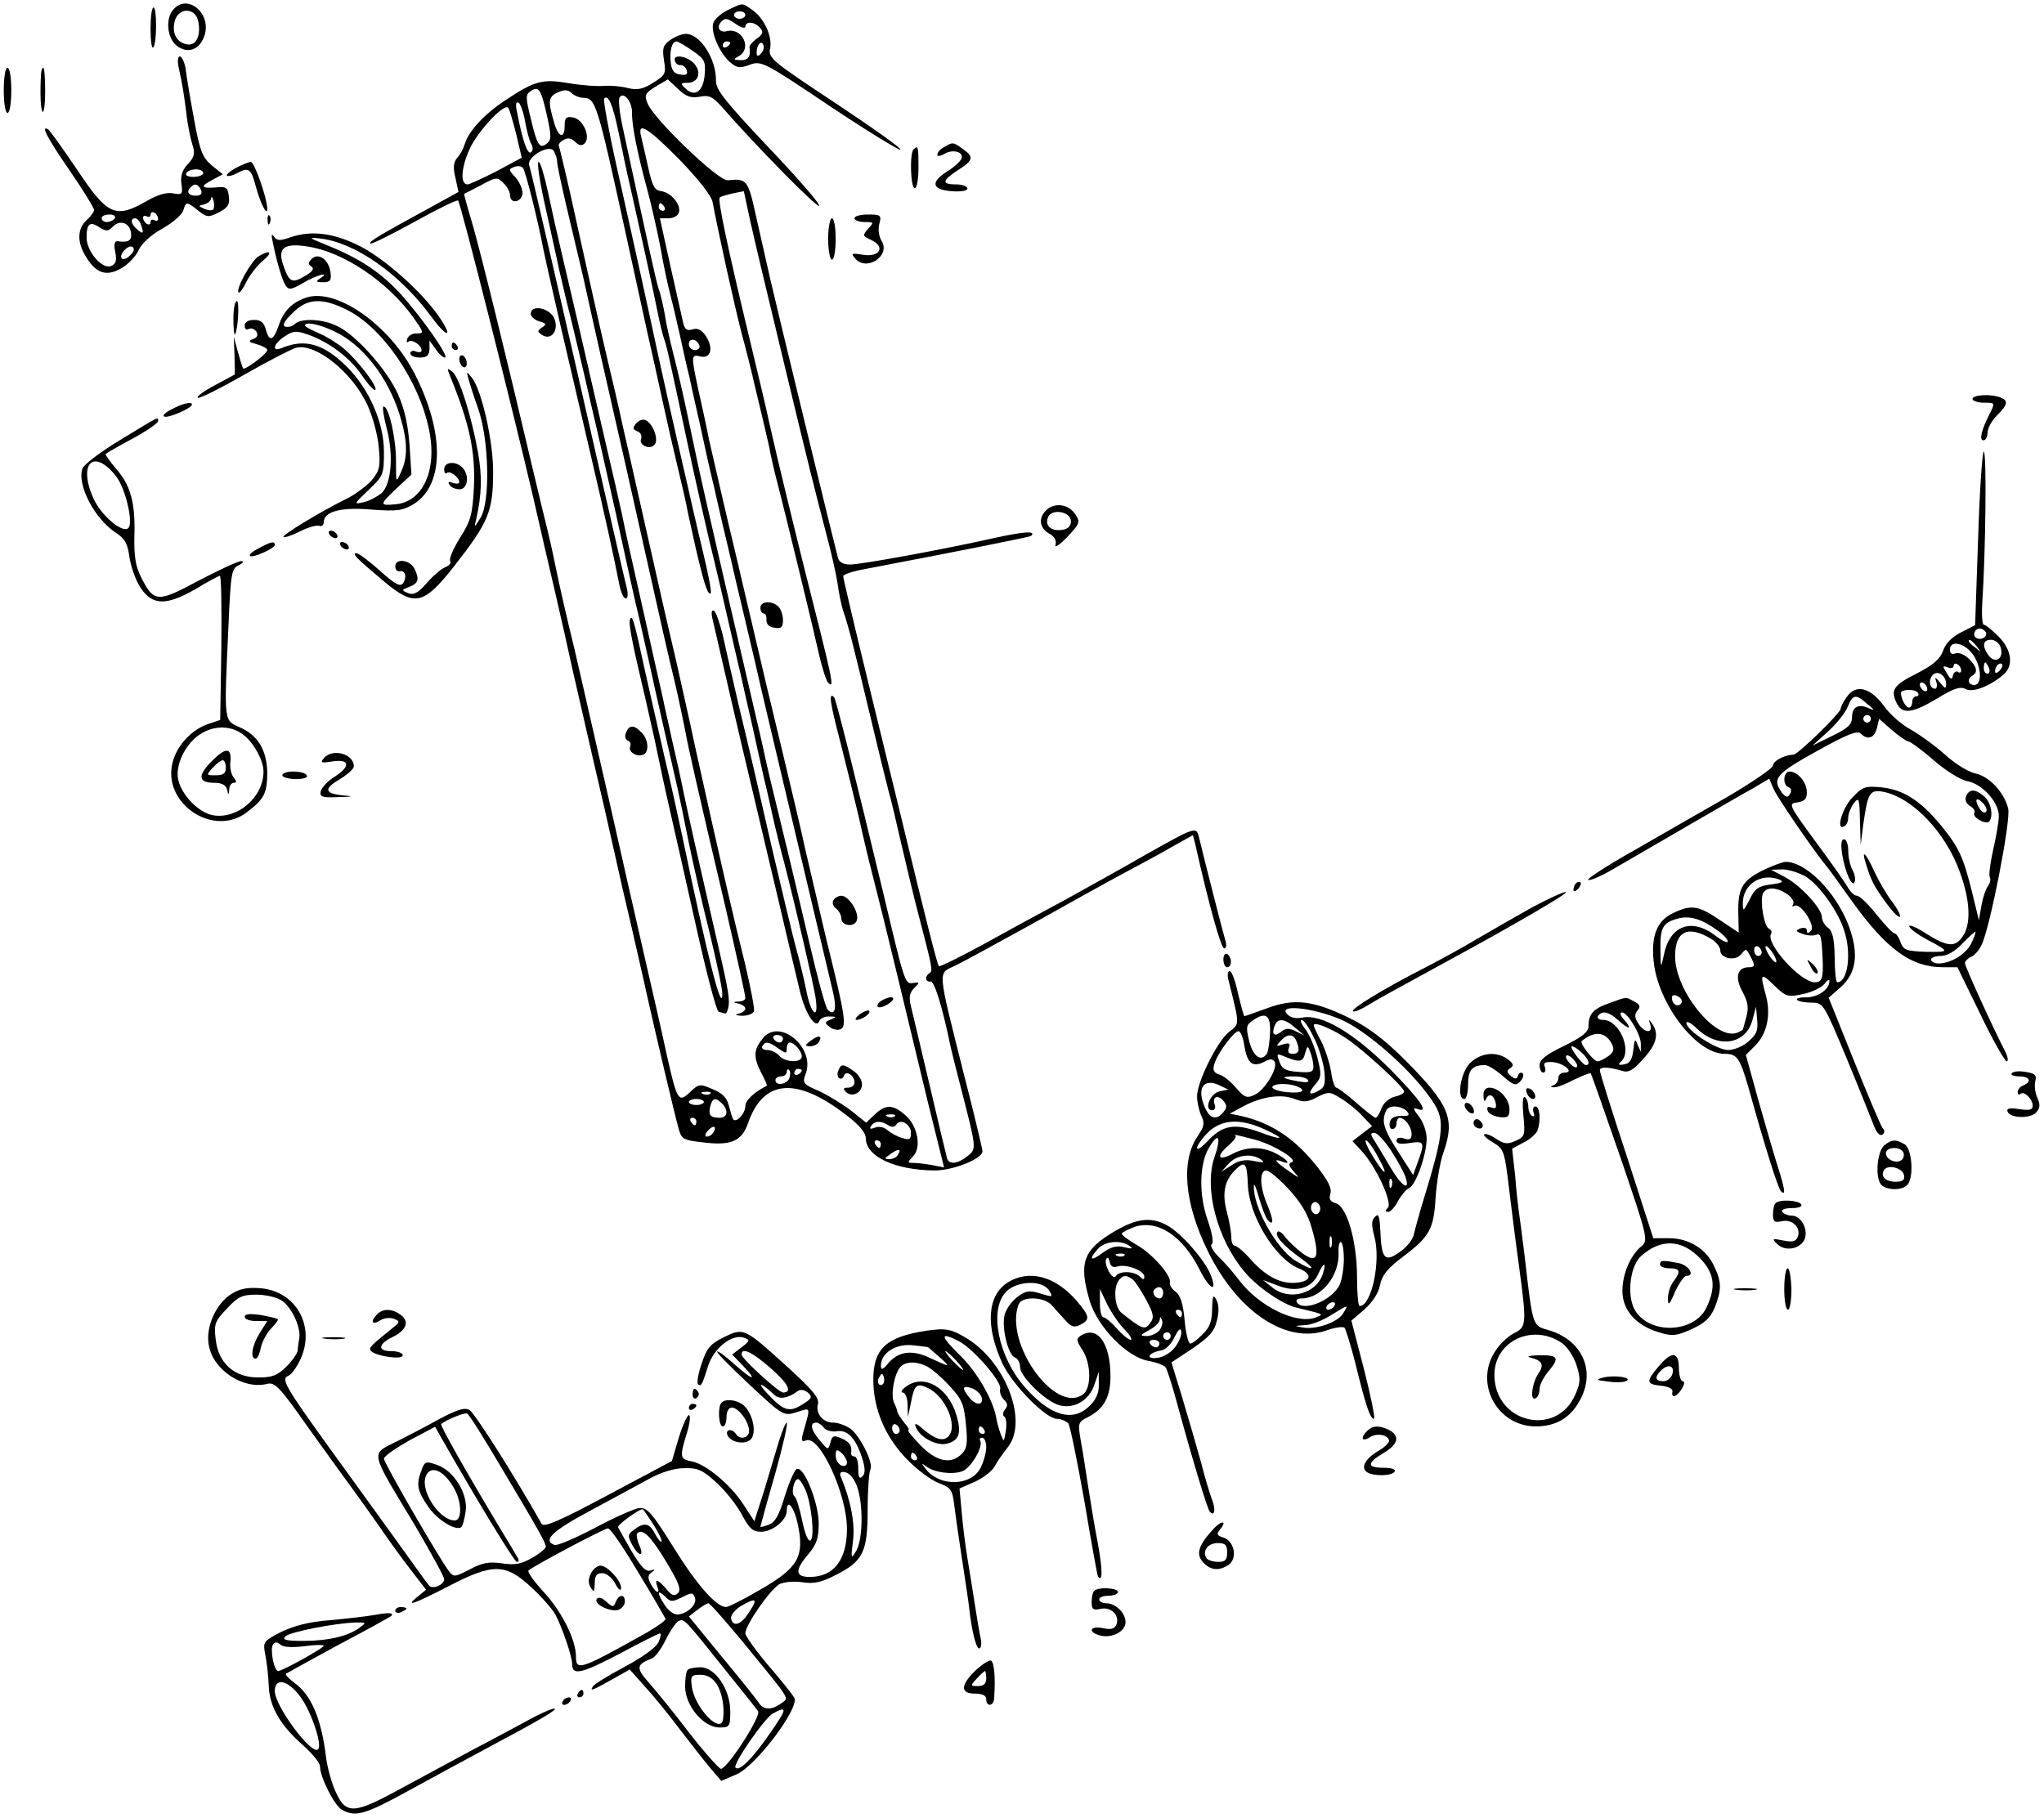 <?xml version="1.0" standalone="no"?>
<!DOCTYPE svg PUBLIC "-//W3C//DTD SVG 20010904//EN"
 "http://www.w3.org/TR/2001/REC-SVG-20010904/DTD/svg10.dtd">
<svg version="1.0" xmlns="http://www.w3.org/2000/svg"
 width="543pt" height="483pt" viewBox="0 0 543 483"
 preserveAspectRatio="xMidYMid meet">
<g transform="translate(0,483) scale(0.1,-0.1)"
fill="#000000" stroke="none">
<path d="M460 4804 c-21 -24 -16 -75 9 -95 30 -24 63 -11 75 29 17 59 -48 110
-84 66z m66 -28 c9 -38 -4 -68 -28 -64 -28 4 -42 29 -34 61 9 37 53 38 62 3z"/>
<path d="M1933 4803 c-18 -9 -35 -24 -38 -34 -8 -23 16 -79 44 -104 19 -16 26
-17 53 -7 30 11 37 8 211 -109 99 -66 184 -118 189 -117 6 2 -72 57 -171 123
-171 113 -181 121 -175 147 6 31 -16 80 -48 102 -27 19 -24 19 -65 -1z m47
-13 c0 -5 -7 -10 -15 -10 -8 0 -15 5 -15 10 0 6 7 10 15 10 8 0 15 -4 15 -10z
m-22 -26 c12 -8 22 -10 22 -5 0 16 26 13 39 -3 10 -11 8 -17 -9 -29 -11 -8
-20 -18 -19 -23 4 -24 -3 -34 -23 -34 -21 1 -21 2 -5 11 36 21 8 77 -33 66
-19 -5 -28 12 -13 26 9 10 16 9 41 -9z m-18 -48 c0 -3 -4 -8 -10 -11 -5 -3
-10 -1 -10 4 0 6 5 11 10 11 6 0 10 -2 10 -4z m81 -29 c-8 -8 -11 -7 -11 4 0
20 13 34 18 19 3 -7 -1 -17 -7 -23z"/>
<path d="M400 4753 c0 -31 3 -53 7 -49 10 9 10 106 1 106 -5 0 -8 -25 -8 -57z"/>
<path d="M1781 4724 c-20 -14 -22 -22 -17 -55 6 -35 3 -39 -29 -59 -27 -17
-42 -20 -67 -14 -18 5 -47 7 -63 6 -17 -2 -59 1 -94 7 -71 12 -91 6 -168 -45
-56 -37 -98 -82 -108 -116 -4 -13 -13 -30 -21 -38 -9 -11 -11 -26 -4 -53 l8
-37 -67 -37 c-145 -79 -172 -95 -167 -100 2 -3 54 23 116 57 61 34 114 60 117
57 7 -7 144 -551 198 -782 20 -88 47 -205 60 -260 13 -55 33 -145 45 -200 13
-55 37 -163 55 -240 18 -77 43 -185 55 -240 12 -55 33 -147 47 -205 13 -58 33
-143 43 -190 27 -119 69 -298 81 -342 9 -35 11 -37 64 -43 76 -10 105 2 122
50 40 117 128 125 260 23 36 -27 53 -48 53 -62 0 -49 77 -85 183 -86 49 0 127
31 127 51 0 5 -22 99 -50 207 -71 283 -69 264 -23 286 21 10 112 60 203 110
91 51 199 111 240 133 41 22 101 54 132 72 l57 32 6 -23 c38 -169 69 -278 77
-278 5 0 7 8 4 18 -5 16 -55 211 -70 274 -8 33 -7 33 -141 -42 -55 -32 -151
-85 -212 -119 -62 -33 -163 -88 -224 -122 -61 -33 -113 -59 -115 -56 -4 4 -35
125 -104 412 -11 44 -49 201 -85 348 -36 147 -65 271 -65 276 0 5 28 14 63 20
221 42 433 84 436 87 15 14 -18 12 -95 -5 -139 -31 -356 -71 -386 -71 -17 0
-29 6 -32 18 -7 25 -160 654 -179 737 -9 39 -26 114 -38 168 -22 100 -24 103
-76 98 -25 -2 -198 164 -213 205 -9 21 -6 27 22 44 l32 19 28 -26 c21 -20 33
-24 57 -20 25 5 34 1 63 -32 93 -106 249 -264 254 -258 4 4 -56 73 -134 155
-116 123 -141 154 -140 178 1 57 -42 124 -80 124 -10 0 -28 -7 -41 -16z m59
-29 c32 -22 35 -28 32 -64 -4 -45 -27 -60 -51 -36 -14 13 -13 15 6 15 28 0 38
28 17 51 -19 21 -58 26 -51 7 2 -7 9 -12 15 -11 5 1 13 -5 16 -13 4 -11 0 -15
-17 -12 -16 2 -23 11 -25 31 -4 31 3 57 15 57 4 0 23 -11 43 -25z m-387 -172
c12 -54 12 -65 0 -74 -19 -16 -26 -6 -43 66 -14 57 -14 64 0 73 21 14 27 6 43
-65z m97 47 c32 0 37 -16 110 -350 22 -102 49 -223 59 -270 11 -47 29 -130 41
-185 12 -55 30 -134 40 -175 10 -41 23 -97 28 -125 30 -139 46 -201 55 -210
11 -12 7 16 -28 161 -9 38 -20 87 -25 109 -45 196 -66 288 -105 470 -25 116
-64 290 -86 389 -22 98 -37 181 -34 184 11 12 23 -16 39 -93 9 -44 22 -107 30
-140 25 -111 58 -260 71 -325 7 -36 16 -72 19 -80 6 -15 11 -36 65 -290 17
-80 42 -190 55 -245 21 -86 39 -163 76 -325 5 -19 15 -66 24 -105 9 -38 21
-92 27 -120 6 -27 15 -66 19 -85 5 -19 15 -64 23 -100 8 -36 22 -92 31 -125
30 -117 75 -311 82 -352 11 -68 -12 -51 -25 20 -7 34 -19 82 -26 107 -7 25
-36 146 -65 270 -28 124 -66 288 -85 365 -18 77 -38 166 -45 198 -8 32 -18 61
-23 64 -6 4 -8 -4 -5 -18 10 -44 78 -340 109 -468 16 -69 48 -202 70 -296 22
-93 46 -197 54 -229 15 -61 43 -103 52 -78 3 6 14 12 26 11 20 0 20 -1 4 -8
-16 -6 -17 -9 -4 -19 8 -7 21 -10 29 -7 18 7 14 34 -37 240 -18 77 -43 183
-55 235 -11 52 -37 160 -56 240 -37 153 -66 275 -89 375 -8 33 -23 98 -34 145
-39 163 -60 256 -77 330 -8 41 -22 104 -30 140 -18 84 -18 89 6 83 28 -7 36
21 16 53 -12 18 -23 23 -36 19 -15 -5 -21 0 -25 17 -3 13 -18 80 -34 151 l-28
127 22 0 c13 0 25 6 28 14 8 20 -19 54 -46 58 -18 2 -24 13 -35 63 -7 33 -16
70 -19 83 -10 40 17 24 102 -62 51 -53 85 -96 88 -113 17 -89 59 -279 77 -348
12 -44 28 -107 35 -140 8 -33 19 -78 24 -100 5 -22 12 -51 15 -65 2 -14 9 -43
14 -65 34 -131 106 -430 118 -485 8 -35 19 -69 24 -74 18 -18 13 3 -62 299
-35 141 -72 292 -94 390 -8 39 -33 142 -54 230 -57 237 -84 365 -78 370 2 3
18 7 34 11 l30 6 17 -79 c23 -101 26 -112 97 -408 60 -249 71 -293 108 -435
11 -41 23 -95 27 -120 3 -25 10 -56 14 -70 16 -46 30 -104 71 -275 22 -93 45
-186 50 -205 6 -19 21 -84 35 -145 14 -60 34 -144 45 -185 37 -142 39 -150 29
-156 -13 -8 -11 -24 3 -22 10 3 32 -70 52 -167 2 -11 14 -58 26 -105 45 -175
45 -172 20 -192 -26 -21 -49 -23 -54 -6 -2 7 -23 94 -46 193 -23 99 -46 194
-50 211 -6 24 -4 36 9 49 15 15 15 16 -4 13 -21 -3 -22 1 -78 237 -77 320
-126 517 -131 522 -15 16 -12 -11 16 -117 16 -63 38 -153 49 -199 10 -46 27
-118 38 -160 11 -42 39 -155 62 -251 23 -96 61 -253 84 -349 l43 -173 -30 6
c-17 3 -39 6 -50 6 -18 0 -18 1 -3 17 24 23 13 82 -20 110 -33 29 -52 29 -81
2 l-23 -22 -40 32 c-22 17 -60 40 -85 52 -42 18 -45 21 -36 45 27 69 -67 149
-112 97 -26 -31 -27 -50 -8 -89 11 -21 19 -38 17 -39 -34 -17 -57 -39 -57 -54
0 -20 -25 -47 -33 -34 -2 4 -7 21 -11 36 -5 20 -17 33 -43 43 -34 15 -37 14
-60 -8 -31 -29 -34 -24 -63 105 -12 56 -38 170 -57 252 -19 83 -61 267 -93
410 -33 143 -75 330 -95 415 -21 85 -41 175 -46 200 -5 25 -15 72 -23 105 -8
33 -27 110 -41 170 -70 298 -139 578 -160 650 -13 43 -23 80 -22 80 1 0 21 11
45 23 40 22 43 22 59 6 10 -9 18 -24 18 -33 0 -23 29 -20 33 4 1 11 -7 30 -18
43 -19 20 -19 23 -5 28 9 4 20 3 24 -2 7 -7 41 -144 55 -219 6 -29 12 -55 45
-200 17 -71 51 -220 77 -330 44 -188 65 -286 80 -362 4 -18 11 -33 16 -33 6 0
7 11 3 28 -4 15 -29 124 -56 242 -128 563 -198 866 -203 880 -9 22 53 58 65
39 5 -8 9 -21 9 -29 0 -8 11 -59 24 -115 13 -55 33 -140 45 -190 11 -49 31
-141 45 -202 58 -255 77 -338 126 -558 28 -126 60 -268 72 -315 11 -47 23
-105 28 -130 7 -41 35 -164 107 -470 31 -135 53 -233 53 -242 0 -5 -8 -9 -17
-9 -17 -1 -17 -2 0 -6 9 -2 17 -8 17 -13 0 -5 -8 -11 -17 -13 -12 -3 -9 -5 8
-6 15 0 29 5 32 12 2 6 -9 64 -24 127 -30 120 -63 262 -130 565 -21 99 -46
207 -53 240 -8 33 -24 103 -36 155 -44 196 -71 316 -80 355 -5 22 -16 72 -25
110 -8 39 -29 129 -46 200 -17 72 -50 222 -75 334 -24 112 -47 207 -49 212 -3
4 2 12 12 17 12 7 21 5 31 -5 10 -10 18 -11 25 -4 17 17 -4 65 -31 69 -18 3
-22 -1 -22 -22 0 -38 -18 -31 -29 12 -16 54 -14 66 12 77 16 7 26 7 35 -2 7
-7 22 -13 32 -13z m129 -38 c-1 -35 15 -112 40 -204 11 -40 27 -111 36 -158 8
-47 20 -101 25 -120 5 -19 17 -69 26 -110 9 -41 20 -91 25 -110 4 -19 17 -78
29 -130 11 -52 27 -124 36 -160 8 -36 19 -83 24 -105 5 -22 21 -87 34 -145 14
-58 37 -157 52 -220 14 -63 48 -205 74 -315 26 -110 64 -270 84 -355 20 -85
42 -176 48 -202 12 -48 6 -70 -13 -51 -6 6 -27 84 -48 174 -21 90 -55 234 -76
319 -21 85 -42 173 -46 195 -5 22 -15 67 -23 100 -143 617 -140 604 -176 775
-12 58 -30 137 -40 175 -10 39 -21 88 -24 110 -4 22 -11 54 -17 70 -8 26 -32
137 -95 428 -8 37 -12 73 -8 78 10 17 33 -10 33 -39z m-284 -25 c4 -23 11 -50
16 -59 6 -10 5 -19 -1 -23 -9 -5 -22 32 -36 105 -5 22 -4 31 4 27 5 -4 13 -26
17 -50z m-24 -32 l15 -64 -67 -36 c-37 -19 -72 -35 -77 -35 -20 0 -17 45 6 95
22 47 90 120 102 109 3 -3 12 -34 21 -69z m394 -195 c3 -5 1 -10 -4 -10 -6 0
-11 5 -11 10 0 6 2 10 4 10 3 0 8 -4 11 -10z m93 -368 c2 -7 -3 -12 -12 -12
-9 0 -16 7 -16 16 0 17 22 14 28 -4z m222 -1842 c0 -5 -4 -10 -9 -10 -6 0 -13
5 -16 10 -3 6 1 10 9 10 9 0 16 -4 16 -10z m-12 -26 c20 -14 22 -14 22 0 0 9
4 16 8 16 12 0 32 -23 32 -37 0 -18 -45 -16 -60 2 -7 8 -21 15 -32 15 -10 0
-16 5 -13 10 8 14 17 13 43 -6z m29 -79 c-7 -17 -37 -21 -37 -5 0 6 7 10 15
10 8 0 15 5 15 12 0 6 3 9 6 5 4 -3 4 -13 1 -22z m33 21 c0 -3 -4 -8 -10 -11
-5 -3 -10 -1 -10 4 0 6 5 11 10 11 6 0 10 -2 10 -4z m-243 -62 c-3 -3 -12 -4
-19 -1 -8 3 -5 6 6 6 11 1 17 -2 13 -5z m-17 -22 c0 -4 -9 -8 -20 -8 -11 0
-20 4 -20 8 0 4 9 8 20 8 11 0 20 -4 20 -8z m48 -4 c18 -18 15 -38 -6 -38 -25
0 -31 7 -25 31 6 22 14 24 31 7z m459 -34 c-3 -3 -12 -4 -19 -1 -8 3 -5 6 6 6
11 1 17 -2 13 -5z m-527 -14 c0 -5 -2 -10 -4 -10 -3 0 -8 5 -11 10 -3 6 -1 10
4 10 6 0 11 -4 11 -10z m510 -10 c9 -6 17 -5 21 2 11 17 39 1 39 -22 0 -17 -4
-20 -22 -14 -13 3 -30 13 -39 20 -9 9 -24 12 -34 8 -13 -5 -16 -4 -11 4 9 14
26 15 46 2z m-465 -19 c-3 -6 -11 -11 -17 -11 -6 0 -6 6 2 15 14 17 26 13 15
-4z m445 -31 c0 -5 -2 -10 -4 -10 -3 0 -8 5 -11 10 -3 6 -1 10 4 10 6 0 11 -4
11 -10z m45 -29 c-3 -6 -14 -11 -23 -11 -13 0 -13 2 4 14 21 15 30 14 19 -3z"/>
<path d="M1446 4293 c13 -60 31 -139 39 -178 9 -38 22 -95 30 -125 7 -30 18
-75 24 -100 6 -25 20 -85 31 -134 12 -49 41 -179 66 -290 24 -111 48 -219 53
-241 6 -22 19 -83 31 -135 22 -102 65 -289 80 -355 5 -22 18 -85 29 -140 11
-55 36 -164 56 -243 19 -79 35 -153 34 -165 -2 -49 -40 103 -109 433 -11 52
-31 142 -45 200 -13 58 -36 159 -51 225 -31 144 -35 155 -41 137 -3 -7 7 -61
21 -120 14 -59 34 -147 45 -197 10 -49 28 -133 40 -185 12 -52 44 -194 71
-315 27 -121 53 -221 59 -223 6 -2 14 -4 17 -5 4 -1 8 9 10 23 2 23 -4 54 -41
213 -32 139 -67 293 -80 356 -7 36 -21 98 -30 136 -8 39 -20 88 -24 110 -5 22
-26 114 -46 205 -45 200 -50 221 -63 285 -6 28 -27 120 -47 205 -20 85 -47
205 -61 265 -14 61 -36 155 -49 210 -13 55 -31 135 -40 178 -9 42 -20 77 -24
77 -5 0 2 -48 15 -107z"/>
<path d="M1410 3996 c0 -7 10 -16 23 -20 18 -5 20 -8 7 -16 -13 -9 -13 -11 0
-20 25 -16 46 13 32 45 -13 27 -62 37 -62 11z"/>
<path d="M1690 3705 c-10 -12 -9 -16 3 -21 9 -3 13 -12 10 -20 -7 -18 27 -31
37 -14 10 15 -7 57 -26 64 -7 3 -18 -2 -24 -9z"/>
<path d="M2020 3215 c0 -8 4 -15 9 -15 5 0 8 -8 7 -17 0 -12 7 -19 22 -21 17
-3 22 1 22 20 0 13 -5 29 -12 36 -17 17 -48 15 -48 -3z"/>
<path d="M1663 2883 c-4 -9 -2 -18 5 -21 6 -2 9 -9 6 -16 -6 -15 22 -30 37
-20 14 8 11 41 -7 58 -20 21 -33 20 -41 -1z"/>
<path d="M2214 2438 c-4 -6 -1 -16 7 -22 8 -6 14 -18 14 -26 0 -20 34 -25 41
-6 8 20 -21 66 -41 66 -7 0 -17 -5 -21 -12z"/>
<path d="M2340 2170 c-8 -5 -11 -12 -8 -15 4 -4 17 0 30 9 24 17 5 23 -22 6z"/>
<path d="M2284 2135 c-10 -8 -14 -14 -9 -15 15 0 40 18 34 24 -3 3 -14 -1 -25
-9z"/>
<path d="M2154 2065 c-17 -13 -17 -14 -2 -15 9 0 20 5 23 11 11 17 0 20 -21 4z"/>
<path d="M2227 1985 c-4 -8 -2 -17 3 -20 4 -3 10 0 12 7 5 15 28 1 28 -18 0
-8 -8 -14 -17 -14 -13 0 -14 -3 -6 -11 16 -16 43 -3 43 20 0 11 -10 27 -22 35
-28 20 -34 20 -41 1z"/>
<path d="M475 4649 c10 -46 12 -58 20 -119 3 -30 11 -68 16 -84 8 -24 5 -34
-12 -52 -15 -16 -20 -32 -17 -53 4 -27 2 -29 -21 -25 -17 4 -42 -3 -71 -20
-84 -48 -104 -39 -187 86 -37 54 -70 101 -75 104 -21 13 -3 -22 57 -109 36
-52 65 -100 65 -105 0 -5 -9 -17 -20 -27 -24 -22 -26 -57 -3 -95 27 -46 55
-56 95 -33 18 10 39 32 46 48 8 18 33 41 64 58 28 16 52 37 55 48 7 24 9 24
40 -1 23 -18 27 -18 55 -4 23 12 29 21 26 42 -3 24 -7 27 -35 24 -40 -3 -42 3
-7 21 l26 14 -30 24 c-25 22 -31 38 -47 125 -10 54 -20 114 -22 132 -3 17 -10
32 -15 32 -6 0 -7 -13 -3 -31z m65 -279 c0 -5 -12 -10 -26 -10 -14 0 -23 4
-19 10 3 6 15 10 26 10 10 0 19 -4 19 -10z m-6 -45 c4 -10 -1 -15 -14 -15 -20
0 -26 11 -13 23 10 11 20 8 27 -8z m32 -52 c-3 -3 -13 -2 -23 2 -17 8 -17 8 0
12 9 3 18 10 18 16 1 7 3 4 6 -6 3 -10 2 -21 -1 -24z m-146 -24 c0 -6 -4 -7
-10 -4 -5 3 -10 1 -10 -5 0 -6 -4 -8 -10 -5 -5 3 -10 11 -10 16 0 6 5 7 10 4
6 -3 10 -1 10 5 0 6 5 8 10 5 6 -3 10 -11 10 -16z m-115 1 c-3 -5 -13 -10 -21
-10 -8 0 -14 5 -14 10 0 6 9 10 21 10 11 0 17 -4 14 -10z m69 -16 c9 -24 7
-28 -9 -14 -17 14 -20 30 -6 30 5 0 12 -7 15 -16z m-75 -7 c18 20 45 12 49
-15 3 -21 -6 -27 -35 -23 -9 1 -11 -8 -7 -28 5 -24 2 -32 -11 -38 -24 -9 -65
39 -65 76 0 37 9 44 34 27 18 -11 23 -11 35 1z m47 -75 c-8 -9 -19 -13 -22 -9
-10 9 16 38 28 31 6 -4 4 -13 -6 -22z"/>
<path d="M10 4590 c0 -33 4 -60 10 -60 6 0 10 27 10 60 0 33 -4 60 -10 60 -6
0 -10 -27 -10 -60z"/>
<path d="M109 4635 c-3 -58 -1 -96 4 -102 4 -3 7 21 7 55 0 34 -2 62 -5 62 -3
0 -5 -7 -6 -15z"/>
<path d="M2508 4439 c-10 -5 -18 -14 -18 -20 0 -5 8 -4 19 2 22 14 53 5 45
-13 -3 -7 -19 -22 -37 -33 -46 -29 -42 -49 11 -53 25 -2 42 1 42 7 0 6 -13 11
-30 11 -39 0 -38 10 5 38 41 26 43 35 13 56 -26 19 -27 19 -50 5z"/>
<path d="M2427 4433 c-11 -10 -8 -103 3 -103 6 0 10 25 10 55 0 56 -1 60 -13
48z"/>
<path d="M627 4384 c-16 -9 -27 -18 -24 -21 3 -2 14 0 25 6 33 18 39 14 52
-36 12 -44 30 -79 30 -58 0 27 -34 125 -44 125 -6 -1 -24 -8 -39 -16z"/>
<path d="M711 4244 c0 -11 3 -14 6 -6 3 7 2 16 -1 19 -3 4 -6 -2 -5 -13z"/>
<path d="M2270 4250 c0 -5 12 -10 27 -10 25 0 25 -1 9 -18 -15 -18 -15 -19 9
-30 38 -18 22 -46 -22 -39 -30 5 -33 4 -22 -9 30 -37 96 6 71 46 -7 11 -10 31
-6 45 6 23 4 25 -30 25 -20 0 -36 -4 -36 -10z"/>
<path d="M2200 4195 c0 -30 5 -55 10 -55 6 0 10 25 10 55 0 30 -4 55 -10 55
-5 0 -10 -25 -10 -55z"/>
<path d="M725 4185 c11 -55 25 -100 34 -114 8 -12 15 -11 46 7 35 21 76 32 45
12 -12 -8 -10 -10 8 -10 19 0 23 5 20 26 -4 34 -32 54 -50 36 -10 -10 -10 -14
-1 -20 9 -6 3 -14 -18 -26 -34 -20 -41 -16 -57 31 -15 44 3 58 65 48 95 -14
212 -93 280 -187 29 -41 30 -44 11 -44 -12 1 -23 -6 -26 -14 -3 -8 -1 -12 3
-8 9 8 35 -9 35 -23 0 -5 -7 -6 -15 -3 -8 4 -15 1 -15 -5 0 -6 11 -11 25 -11
19 0 25 5 26 23 l0 22 16 -22 c8 -13 20 -23 25 -23 13 0 -60 105 -117 168 -51
56 -106 94 -195 130 -52 21 -53 22 -17 18 93 -12 211 -95 294 -209 42 -57 58
-55 19 2 -48 69 -151 160 -218 191 -67 32 -123 38 -178 19 -26 -9 -34 -9 -42
2 -7 10 -8 5 -3 -16z"/>
<path d="M687 4149 c-19 -11 -62 -88 -53 -96 2 -3 12 10 21 29 9 18 29 43 43
55 28 23 21 31 -11 12z"/>
<path d="M816 4040 c-39 -12 -63 -36 -76 -76 -14 -40 -25 -43 -34 -9 -5 18
-13 25 -31 25 -16 0 -25 -6 -25 -16 0 -8 5 -12 11 -8 6 3 15 0 20 -7 5 -9 3
-16 -9 -20 -14 -5 -11 -8 11 -14 15 -4 27 -11 27 -15 0 -10 -59 -54 -64 -49
-2 2 -8 22 -14 44 l-11 40 2 -50 1 -50 -54 -29 c-30 -16 -50 -31 -44 -33 5 -2
61 26 124 62 63 36 125 68 137 71 51 13 149 -65 189 -152 13 -28 27 -77 30
-110 5 -51 3 -63 -16 -87 -12 -15 -41 -37 -63 -49 -77 -38 -179 -100 -174
-105 3 -2 22 4 44 15 21 11 44 17 51 15 6 -3 12 2 12 9 0 29 45 41 127 34 68
-5 82 -3 111 14 82 50 84 189 4 346 -65 128 -205 228 -286 204z m103 -32 c96
-46 195 -190 221 -321 22 -107 -17 -191 -90 -197 -42 -4 -42 -1 1 40 l42 39
-5 78 c-4 54 -13 96 -31 136 -29 65 -112 158 -162 181 -38 19 -96 21 -112 5
-6 -6 -17 -9 -25 -7 -9 3 -3 15 19 36 38 39 77 42 142 10z m-34 -57 c76 -34
145 -121 177 -224 21 -69 22 -111 3 -152 -13 -29 -13 -29 -13 30 0 61 -19 145
-33 145 -4 0 0 -26 8 -57 19 -71 13 -148 -13 -173 -11 -9 -32 -21 -47 -24 -28
-7 -28 -6 12 32 39 37 41 41 41 101 0 79 -40 169 -100 228 -61 60 -111 74
-172 48 -28 -11 -21 12 8 31 22 15 31 16 62 5 57 -20 111 -61 144 -109 16 -24
32 -41 35 -38 8 7 -46 78 -84 110 -17 14 -47 33 -67 41 -20 9 -36 17 -36 20 0
11 37 4 75 -14z"/>
<path d="M620 3983 c0 -25 2 -44 4 -42 8 10 13 89 5 89 -5 0 -9 -21 -9 -47z"/>
<path d="M1200 3910 c0 -5 5 -10 11 -10 5 0 7 5 4 10 -3 6 -8 10 -11 10 -2 0
-4 -4 -4 -10z"/>
<path d="M1220 3876 c0 -8 5 -18 10 -21 6 -3 10 1 10 9 0 8 -4 18 -10 21 -5 3
-10 -1 -10 -9z"/>
<path d="M1194 3835 c54 -132 69 -204 65 -301 -4 -70 -8 -88 -37 -133 -18 -29
-30 -57 -26 -62 3 -5 -3 -12 -13 -16 -10 -4 -32 -22 -49 -42 -23 -26 -35 -33
-50 -27 -18 8 -18 8 4 17 24 9 27 21 12 50 -13 22 -50 26 -50 4 0 -8 5 -14 11
-13 15 4 21 -14 10 -31 -7 -11 -20 -5 -61 32 -29 26 -57 47 -63 47 -13 0 -3
-11 72 -74 82 -69 106 -64 187 39 93 119 104 146 104 253 0 81 -31 218 -57
249 -14 17 -14 17 -9 -2 3 -11 14 -47 26 -80 29 -82 33 -246 7 -290 -17 -28
-18 -28 -12 -5 15 67 16 114 5 177 -17 96 -50 201 -68 215 -14 11 -15 10 -8
-7z"/>
<path d="M5240 3770 c0 -5 14 -10 30 -10 30 0 30 0 17 -27 -23 -44 -30 -73
-18 -73 6 0 11 9 11 20 0 12 11 32 25 46 29 29 31 40 9 48 -25 10 -74 7 -74
-4z"/>
<path d="M455 3742 c-16 -8 -25 -17 -18 -19 12 -4 73 23 73 32 0 9 -25 3 -55
-13z"/>
<path d="M321 3662 c-52 -31 -98 -66 -102 -77 -15 -43 32 -133 88 -170 25 -16
32 -29 37 -66 4 -26 17 -62 29 -80 32 -48 68 -49 145 -5 33 20 63 36 66 36 4
0 5 -86 4 -192 l-3 -191 -30 -10 c-44 -14 -84 -56 -96 -101 -30 -110 108 -203
197 -134 46 35 53 50 54 101 0 62 -24 103 -72 124 -44 20 -43 9 -31 271 6 139
8 151 27 160 12 6 15 11 7 11 -7 1 -58 -23 -112 -51 -111 -60 -120 -59 -154 8
-15 29 -19 56 -18 109 3 89 -10 136 -49 180 -17 20 -29 37 -27 39 2 2 34 21
72 41 37 20 67 41 67 46 0 12 6 15 -99 -49z m-13 -97 c25 -31 47 -124 33 -138
-15 -15 -71 32 -92 77 -43 94 -1 137 59 61z m344 -692 c26 -23 48 -66 48 -93
0 -69 -70 -128 -135 -116 -37 7 -81 52 -91 92 -10 38 17 96 56 122 40 27 89
25 122 -5z"/>
<path d="M561 2806 c-37 -38 -34 -56 9 -56 19 0 30 -6 33 -17 4 -17 5 -17 6 0
0 9 6 17 12 17 8 0 8 4 0 14 -7 8 -11 27 -9 42 4 39 -13 39 -51 0z m39 -16 c0
-15 -7 -20 -27 -20 -25 0 -26 0 -8 20 10 11 22 20 27 20 4 0 8 -9 8 -20z"/>
<path d="M5255 3400 l-8 -231 -37 -19 c-24 -12 -42 -30 -48 -49 -8 -22 -26
-38 -71 -61 -62 -31 -70 -44 -51 -81 15 -27 41 -24 106 15 44 27 62 33 76 25
19 -10 65 8 101 39 27 24 21 66 -14 101 -17 17 -34 31 -39 31 -4 0 -6 26 -4
58 9 135 12 402 4 402 -4 0 -11 -104 -15 -230z m20 -249 c7 -12 -12 -24 -25
-16 -11 7 -4 25 10 25 5 0 11 -4 15 -9z m-24 -38 c13 -16 12 -17 -3 -4 -10 7
-18 15 -18 17 0 8 8 3 21 -13z m64 -4 c9 -28 -14 -44 -32 -21 -18 25 -16 42 6
42 11 0 23 -9 26 -21z m-76 -15 c25 -32 28 -84 6 -84 -17 0 -20 16 -5 25 15 9
12 23 -10 45 -11 11 -26 17 -35 14 -10 -4 -15 0 -15 10 0 25 36 19 59 -10z
m-29 -45 c0 -6 -4 -8 -9 -4 -5 3 -11 -2 -13 -10 -2 -12 -6 -11 -16 6 -12 19
-12 21 2 16 9 -4 16 -2 16 4 0 6 5 7 10 4 6 -3 10 -11 10 -16z m74 6 c3 -8 1
-15 -4 -15 -6 0 -10 7 -10 15 0 8 2 15 4 15 2 0 6 -7 10 -15z m28 -7 c-7 -7
-12 -8 -12 -2 0 14 12 26 19 19 2 -3 -1 -11 -7 -17z m-142 -36 c0 -13 -3 -12
-16 4 -13 16 -15 16 -10 2 3 -10 1 -18 -3 -18 -15 0 -19 23 -7 36 13 15 36 -1
36 -24z m-50 -13 c0 -6 -4 -7 -10 -4 -5 3 -10 11 -10 16 0 6 5 7 10 4 6 -3 10
-11 10 -16z m-25 -10 c4 -5 1 -9 -4 -9 -6 0 -11 -7 -11 -15 0 -8 -4 -15 -9
-15 -8 0 -21 23 -21 39 0 10 39 11 45 0z"/>
<path d="M1180 3583 c0 -9 3 -13 7 -10 7 8 33 -11 33 -24 0 -5 -7 -5 -17 -2
-11 4 -14 3 -9 -5 4 -7 16 -12 27 -12 22 0 27 38 7 58 -18 18 -48 15 -48 -5z"/>
<path d="M2777 3472 c-20 -22 -14 -48 14 -62 11 -7 16 -17 13 -28 -3 -9 11 0
31 21 34 36 35 40 22 60 -19 29 -58 33 -80 9z m68 -27 c0 -13 -8 -21 -24 -23
-28 -4 -46 11 -37 33 9 25 61 16 61 -10z"/>
<path d="M875 3410 c3 -5 11 -10 16 -10 6 0 7 5 4 10 -3 6 -11 10 -16 10 -6 0
-7 -4 -4 -10z"/>
<path d="M687 3373 c-16 -8 -26 -17 -23 -20 6 -7 66 20 66 29 0 11 -10 9 -43
-9z"/>
<path d="M905 3380 c3 -5 11 -10 16 -10 6 0 7 5 4 10 -3 6 -11 10 -16 10 -6 0
-7 -4 -4 -10z"/>
<path d="M4906 2978 c-9 -12 -16 -26 -16 -31 0 -11 -113 -121 -125 -122 -25
-1 -55 -17 -55 -29 0 -7 -53 -43 -117 -81 -65 -37 -178 -102 -251 -144 -73
-41 -128 -77 -123 -79 6 -2 29 8 53 21 24 14 111 64 193 112 83 48 169 98 193
111 l42 25 12 -28 c10 -23 102 -157 135 -198 5 -5 37 -49 71 -97 93 -130 159
-178 243 -178 l39 0 61 -125 c33 -69 65 -125 70 -125 5 0 3 13 -5 28 -33 64
-106 224 -106 233 0 5 7 12 15 16 9 3 22 17 29 32 22 43 78 329 71 362 -10 43
-51 87 -88 94 -18 4 -54 26 -80 50 -27 24 -67 53 -90 66 -23 12 -56 40 -72 63
-37 50 -75 59 -99 24z m55 -19 c20 -16 20 -18 4 -11 -28 13 -45 4 -45 -24 0
-19 -11 -29 -52 -49 l-53 -26 42 38 c23 21 46 50 52 66 13 32 21 34 52 6z m9
-39 c0 -5 -4 -10 -10 -10 -5 0 -10 5 -10 10 0 6 5 10 10 10 6 0 10 -4 10 -10z
m100 -60 c4 0 35 -22 67 -50 32 -28 72 -53 91 -56 39 -8 82 -56 82 -92 0 -15
-7 -55 -15 -90 -8 -35 -12 -68 -9 -73 3 -6 1 -15 -4 -22 -6 -7 -14 -30 -18
-52 l-7 -40 -17 70 c-24 97 -35 122 -83 181 -55 67 -101 96 -159 102 -43 4
-50 2 -78 -28 -27 -29 -44 -90 -20 -75 6 3 10 14 10 24 0 9 7 26 15 37 13 17
15 13 16 -46 l2 -65 7 55 c12 84 17 93 54 86 77 -16 164 -107 202 -212 28 -75
31 -140 8 -172 -20 -30 -41 -28 -98 8 -26 17 -46 25 -44 18 3 -7 24 -22 48
-35 61 -32 60 -33 -4 -32 -51 2 -59 4 -67 25 -4 13 -12 24 -16 24 -5 0 -26 23
-48 50 -22 28 -45 50 -52 50 -7 0 -17 10 -24 22 -6 11 -45 67 -86 122 -72 98
-73 101 -48 104 19 3 25 9 25 27 0 26 -24 55 -46 55 -17 0 -19 -37 -2 -42 7
-3 8 -9 3 -18 -6 -10 -11 -9 -22 5 -26 36 -15 49 93 109 79 44 108 56 117 47
18 -18 36 -13 43 14 l6 25 34 -30 c19 -16 39 -30 44 -30z m168 -534 c-13 -30
-55 -56 -88 -56 -11 0 -20 5 -20 10 0 6 12 10 26 10 16 0 38 12 57 33 18 18
33 32 35 31 1 -1 -3 -14 -10 -28z"/>
<path d="M5223 2714 c-4 -10 1 -20 11 -26 9 -5 14 -13 11 -18 -7 -11 30 -32
39 -23 12 13 6 50 -12 66 -23 21 -41 22 -49 1z m53 -41 c-4 -4 -11 -1 -16 7
-16 25 -11 35 7 17 9 -9 13 -20 9 -24z"/>
<path d="M4894 2559 c8 -47 27 -90 33 -72 3 7 0 21 -6 32 -6 11 -11 33 -11 50
0 17 -5 31 -11 31 -8 0 -9 -13 -5 -41z"/>
<path d="M4956 2538 c14 -47 23 -64 54 -106 17 -24 34 -41 37 -38 3 3 -6 21
-21 41 -15 19 -36 56 -47 80 -21 47 -35 61 -23 23z"/>
<path d="M860 2815 c-10 -12 -6 -13 24 -8 46 7 48 -14 3 -42 -17 -11 -33 -28
-35 -38 -3 -14 4 -17 45 -15 43 1 44 2 11 5 -47 5 -48 18 -3 44 19 12 35 26
35 33 0 33 -57 49 -80 21z"/>
<path d="M750 2770 c0 -5 16 -10 36 -10 21 0 33 4 29 10 -3 6 -19 10 -36 10
-16 0 -29 -4 -29 -10z"/>
<path d="M4678 2515 c-51 -27 -62 -47 -60 -116 l1 -47 -51 34 c-56 38 -75 41
-123 18 -43 -20 -59 -60 -52 -128 11 -112 113 -246 188 -246 34 0 41 -11 64
-90 43 -155 78 -266 86 -275 14 -14 11 5 -10 71 -10 32 -33 111 -51 175 l-32
116 25 25 c32 32 42 83 28 134 -16 58 -14 61 22 26 32 -31 36 -32 78 -23 24 5
49 18 56 27 7 10 13 13 13 7 0 -22 -31 -43 -62 -43 -41 0 -27 -14 15 -14 31
-1 32 -2 94 -151 34 -82 66 -163 72 -178 6 -16 15 -26 21 -22 7 4 8 11 1 18
-5 7 -39 87 -76 179 l-67 167 32 28 c42 38 49 89 21 164 -34 89 -114 170 -168
169 -10 -1 -39 -12 -65 -25z m119 -14 c35 -22 84 -89 101 -140 22 -62 11 -141
-17 -141 -4 0 -7 30 -7 67 -1 49 -6 70 -18 78 -9 7 -16 19 -16 28 0 23 -57 85
-99 107 l-36 19 30 1 c17 0 44 -9 62 -19z m-70 -8 c13 -6 8 -9 -22 -13 -34 -4
-43 -11 -57 -40 -17 -33 -18 -33 -18 -9 0 49 49 81 97 62z m21 -39 c12 -8 19
-20 16 -26 -4 -6 -3 -8 3 -5 16 10 57 -53 44 -66 -8 -8 -11 -8 -11 1 0 6 -7 9
-17 5 -14 -5 -13 -8 5 -14 12 -5 28 -6 36 -3 13 5 15 -1 18 -66 2 -49 -2 -60
-21 -60 -38 0 -132 104 -116 129 3 5 0 11 -5 13 -13 4 -25 71 -17 93 8 19 36
19 65 -1z m-187 -95 c16 -11 29 -25 29 -30 0 -6 -15 1 -33 15 -64 49 -122 26
-137 -52 -8 -37 -8 -36 -9 13 -1 60 6 73 45 84 32 9 63 0 105 -30z m-13 -25
c12 -8 22 -21 22 -29 0 -22 41 -30 56 -10 12 15 13 15 23 -4 14 -26 14 -31 -3
-31 -31 0 -38 -27 -17 -65 15 -28 17 -43 10 -68 -5 -18 -9 -33 -9 -33 0 -1 -7
-4 -15 -8 -57 -22 -165 111 -165 203 0 68 35 84 98 45z m132 -35 c0 -5 -4 -9
-10 -9 -5 0 -10 7 -10 16 0 8 5 12 10 9 6 -3 10 -10 10 -16z m39 -24 c0 -5 -6
-1 -14 9 -8 11 -15 24 -15 30 0 5 7 1 15 -10 8 -10 14 -23 14 -29z m-251 -107
c-5 -15 -23 -11 -26 6 -2 11 2 14 13 10 9 -4 14 -11 13 -16z m177 -105 c-14
-13 -39 -23 -54 -23 -30 0 -111 52 -111 72 0 6 13 0 28 -15 57 -55 132 -42
148 25 l9 33 3 -35 c3 -28 -2 -39 -23 -57z"/>
<path d="M4810 2262 c6 -13 14 -21 18 -18 3 4 -2 14 -12 24 -18 16 -18 16 -6
-6z"/>
<path d="M4187 2483 c-4 -3 -7 -11 -7 -17 0 -6 5 -5 12 2 6 6 9 14 7 17 -3 3
-9 2 -12 -2z"/>
<path d="M4070 2419 c-41 -23 -106 -60 -145 -83 -38 -23 -104 -59 -145 -80
-104 -53 -192 -107 -186 -113 3 -3 20 4 38 15 31 19 72 41 198 110 183 99 343
192 330 192 -8 0 -49 -19 -90 -41z"/>
<path d="M3250 2281 c0 -12 5 -21 10 -21 6 0 10 6 10 14 0 8 -4 18 -10 21 -5
3 -10 -3 -10 -14z"/>
<path d="M3263 2228 c31 -125 31 -117 2 -140 -31 -24 -85 -133 -85 -171 0 -14
5 -37 11 -51 10 -20 8 -29 -8 -53 -47 -66 -37 -180 26 -308 79 -161 208 -247
315 -210 22 8 44 11 48 7 3 -4 16 -45 28 -92 28 -115 40 -150 50 -150 4 0 -8
59 -26 130 l-34 131 35 30 c21 19 37 43 41 64 5 26 19 44 60 75 73 55 83 74
88 161 3 41 12 94 21 118 31 88 15 126 -100 242 -56 56 -99 89 -150 114 -96
47 -147 53 -219 26 -31 -11 -58 -21 -60 -21 -2 0 -9 27 -17 60 -7 33 -17 60
-22 60 -5 0 -7 -10 -4 -22z m312 -113 c66 -34 168 -124 220 -196 47 -63 46
-83 -20 -299 -7 -25 -16 -56 -19 -70 -3 -14 -20 -35 -38 -47 -39 -28 -48 -18
-51 56 -2 40 -5 48 -14 38 -10 -9 -10 -22 -2 -52 18 -65 -7 -185 -39 -185 -4
0 -7 35 -7 77 0 95 -27 189 -57 196 -14 4 -18 11 -14 25 5 14 -6 35 -34 71
-60 76 -123 118 -204 136 l-29 6 35 19 c50 27 103 34 137 20 24 -9 35 -9 60 5
30 15 34 15 64 -4 18 -11 44 -32 57 -47 l25 -26 -26 -20 -26 -20 24 -26 c39
-42 83 -138 70 -151 -8 -8 -8 -11 1 -11 6 0 18 13 26 29 9 16 22 31 29 34 18
7 47 89 47 132 0 18 -9 44 -21 59 -15 19 -16 24 -5 20 35 -14 11 22 -71 105
-97 97 -183 148 -234 137 -18 -3 -32 0 -41 11 -23 28 89 12 157 -22z m-201
-29 c-1 -24 -5 -49 -8 -55 -15 -23 -36 -10 -47 31 -9 37 -9 44 7 55 36 26 50
17 48 -31z m67 13 l24 -20 -23 11 c-18 9 -27 8 -38 -1 -18 -15 -27 -8 -18 15
8 22 27 20 55 -5z m49 -25 c13 -25 25 -65 28 -89 4 -36 1 -45 -17 -54 -25 -14
-27 -5 -5 20 14 16 15 25 4 68 -7 28 -21 62 -32 76 -11 14 -15 25 -10 25 6 0
20 -21 32 -46z m85 -2 c43 -28 155 -130 155 -142 0 -5 -11 -11 -25 -14 -15 -4
-30 -17 -35 -31 -5 -14 -12 -25 -16 -25 -3 0 -26 18 -51 40 -25 22 -49 40 -53
40 -4 0 -11 19 -14 43 -4 24 -16 60 -26 80 -11 20 -20 39 -20 43 0 10 44 -7
85 -34z m-269 -23 c8 -45 22 -56 53 -40 14 8 22 8 27 0 10 -16 -26 -76 -53
-88 -21 -10 -27 -7 -49 18 -14 17 -34 33 -45 36 -15 5 -18 12 -13 28 8 28 52
87 64 87 6 0 13 -18 16 -41z m138 15 c10 -25 7 -34 -10 -34 -11 0 -14 5 -10
16 5 12 1 14 -16 9 -18 -6 -19 -5 -7 8 18 21 35 21 43 1z m45 -67 c1 -15 -6
-18 -40 -15 -33 2 -44 8 -50 27 -8 20 -7 22 8 16 45 -19 54 -18 60 6 6 21 7
22 14 3 4 -10 8 -27 8 -37z m-14 -37 c4 -6 -6 -7 -27 -3 -44 8 -48 13 -10 13
17 0 34 -4 37 -10z m-236 -30 c-25 -6 -41 -50 -19 -50 7 0 10 7 7 15 -8 20 8
28 23 10 10 -12 10 -18 0 -30 -18 -22 -35 -18 -48 10 -24 52 -6 81 36 62 l25
-12 -24 -5z m205 14 c29 -11 16 -20 -24 -16 -22 2 -40 8 -40 13 0 10 40 12 64
3z m294 -67 c8 -10 5 -13 -16 -12 -17 0 -28 -6 -30 -17 -2 -10 1 -18 7 -18 6
0 11 7 11 15 0 8 4 15 8 15 14 0 32 -24 32 -43 0 -14 -5 -17 -20 -12 -12 4
-20 2 -20 -6 0 -8 11 -10 35 -6 39 6 41 2 21 -52 l-12 -33 -41 64 c-31 48 -40
70 -36 91 4 20 11 27 28 27 12 0 27 -6 33 -13z m-380 -47 c59 -27 52 -32 -12
-8 -66 24 -98 19 -138 -24 -15 -16 -28 -25 -28 -18 0 6 13 25 29 41 36 35 85
38 149 9z m-21 -29 c49 -14 112 -53 95 -59 -10 -3 -9 -9 5 -25 17 -19 16 -19
-14 2 -35 24 -42 34 -18 25 27 -11 16 5 -15 21 -37 19 -77 19 -114 0 -39 -21
-47 -9 -14 20 15 13 24 25 20 28 -8 4 2 2 55 -12z m359 -29 c17 -26 34 -58 38
-70 13 -39 -11 -24 -40 26 -15 26 -34 57 -42 70 -12 18 -12 22 -1 22 8 0 28
-22 45 -48z m-470 -18 c-28 -82 8 -218 80 -303 34 -41 103 -88 140 -96 16 -4
38 -9 49 -12 19 -6 19 -6 -1 -14 -51 -18 -149 30 -201 98 -15 20 -40 49 -56
64 -15 15 -23 30 -18 33 6 4 1 29 -10 62 -25 69 -23 152 3 195 26 43 33 29 14
-27z m433 5 c31 -55 23 -58 -11 -3 -15 24 -24 44 -19 44 4 0 18 -18 30 -41z
m-309 -10 c11 -8 7 -9 -18 -4 -23 5 -41 2 -60 -11 l-27 -17 19 21 c20 23 61
29 86 11z m-35 -67 c3 -82 72 -196 135 -222 37 -15 34 -34 -4 -38 -41 -5 -81
15 -121 59 -19 22 -39 39 -45 39 -5 0 -9 10 -9 23 0 12 -5 41 -11 64 -14 50
-8 85 21 114 26 26 32 20 34 -39z m108 -11 c32 -35 51 -65 62 -105 22 -76 15
-95 -25 -66 -16 12 -36 31 -45 42 -8 12 -18 19 -21 15 -9 -9 13 -35 60 -69 45
-32 37 -38 -12 -8 -51 31 -114 144 -111 200 0 8 7 -7 14 -34 8 -27 18 -53 24
-59 16 -16 14 3 -4 46 -19 46 -19 87 -1 87 7 0 34 -22 59 -49z m274 7 c-3 -8
-6 -5 -6 6 -1 11 2 17 5 13 3 -3 4 -12 1 -19z m-192 -68 c-5 -8 -11 -8 -17 -2
-6 6 -7 16 -3 22 5 8 11 8 17 2 6 -6 7 -16 3 -22z m32 -92 c-3 -7 -5 -2 -5 12
0 14 2 19 5 13 2 -7 2 -19 0 -25z m33 -33 c0 -24 -5 -55 -11 -68 -19 -42 -97
-74 -114 -47 -3 6 2 10 12 10 53 0 102 60 99 123 -1 15 2 27 6 27 4 0 8 -20 8
-45z m-55 -37 c-16 -56 -91 -76 -136 -38 l-24 19 40 -15 c49 -19 90 -7 107 31
14 31 22 33 13 3z m30 -88 c-3 -5 -11 -10 -16 -10 -6 0 -7 5 -4 10 3 6 11 10
16 10 6 0 7 -4 4 -10z m23 -20 c-15 -24 -73 -44 -108 -37 -22 4 -22 4 5 6 17
0 48 12 70 26 49 30 48 30 33 5z"/>
<path d="M4276 2165 c-43 -15 -56 -29 -56 -61 0 -16 -16 -29 -65 -53 -48 -23
-65 -37 -65 -51 0 -11 4 -20 10 -20 5 0 7 7 4 15 -5 11 0 14 21 13 30 -3 59
-28 31 -28 -9 0 -16 -6 -16 -14 0 -8 -6 -17 -12 -19 -10 -4 -10 -6 0 -6 7 -1
31 8 53 20 23 11 43 19 45 17 2 -3 37 -103 79 -224 72 -211 74 -220 56 -235
-30 -24 -51 -75 -51 -119 0 -51 36 -92 97 -110 35 -11 46 -10 86 8 35 16 50
29 62 57 19 48 19 69 -2 112 -21 45 -67 73 -119 73 l-42 0 -71 220 c-40 121
-72 223 -71 227 1 9 25 8 58 -2 18 -6 29 0 57 31 36 39 43 67 24 94 -9 13 -10
12 -5 -2 8 -25 -16 -23 -32 3 -10 15 -10 24 -2 34 9 10 7 16 -9 24 -23 13 -17
13 -65 -4z m22 -45 c12 -11 24 -20 28 -20 4 0 -1 9 -11 20 -11 12 -13 20 -6
20 15 0 51 -60 50 -85 l0 -20 -9 20 c-6 17 -8 14 -11 -15 -3 -25 -9 -36 -24
-38 -16 -3 -18 -1 -7 9 28 30 -7 109 -49 109 -11 0 -17 5 -14 10 10 16 29 12
53 -10z m-17 -62 c8 -15 7 -23 -8 -34 -10 -7 -23 -14 -29 -14 -11 0 -49 49
-42 54 33 27 62 25 79 -6z m-79 -25 c18 -16 24 -33 11 -33 -10 1 -46 50 -37
50 4 0 16 -7 26 -17z m-12 -35 c0 -6 -7 -5 -15 2 -8 7 -15 17 -15 22 0 6 7 5
15 -2 8 -7 15 -17 15 -22z m328 -513 c37 -40 41 -75 15 -130 -32 -66 -147 -72
-188 -9 -24 36 -16 117 13 145 53 49 110 47 160 -6z"/>
<path d="M4410 1470 c0 -5 11 -10 25 -10 29 0 31 -8 10 -36 -8 -10 -14 -30
-14 -44 0 -21 4 -18 19 18 11 23 24 42 30 42 24 0 7 28 -21 34 -42 8 -49 8
-49 -4z"/>
<path d="M3905 2005 c-25 -25 -36 -95 -15 -95 6 0 10 18 10 39 0 38 11 51 45
51 8 0 29 -13 47 -29 29 -25 35 -27 47 -14 7 8 10 17 6 21 -4 4 -10 1 -12 -6
-4 -10 -8 -10 -19 -1 -12 10 -12 14 -2 21 10 6 9 12 -6 23 -30 23 -73 18 -101
-10z"/>
<path d="M5344 1978 c-3 -4 6 -8 20 -8 28 0 35 -14 11 -24 -8 -3 -15 -11 -15
-17 0 -7 3 -9 7 -6 9 10 33 -13 33 -31 0 -11 -8 -13 -36 -9 -25 4 -34 2 -31
-6 6 -19 62 -20 77 -2 10 12 10 21 2 39 -6 13 -8 33 -5 44 4 16 -1 20 -27 24
-17 3 -33 1 -36 -4z"/>
<path d="M3941 1918 c0 -13 3 -17 6 -10 7 18 20 15 26 -7 3 -14 1 -18 -10 -14
-11 4 -14 1 -11 -8 2 -8 17 -15 31 -17 23 -3 27 1 27 21 0 27 -28 57 -53 57
-11 0 -17 -8 -16 -22z"/>
<path d="M4056 1926 c3 -9 11 -16 16 -16 13 0 5 23 -10 28 -7 2 -10 -2 -6 -12z"/>
<path d="M4047 1866 c5 -52 4 -56 -20 -67 -22 -10 -31 -9 -52 5 -15 10 -29 15
-32 12 -3 -3 8 -13 24 -22 28 -17 30 -22 42 -123 7 -58 19 -153 27 -210 20
-148 19 -157 -13 -173 -15 -7 -38 -28 -50 -47 -58 -86 4 -201 107 -201 56 0
96 25 121 77 37 76 -1 154 -88 179 -42 12 -41 7 -63 199 -6 50 -13 101 -15
115 -2 14 -7 57 -10 97 l-8 71 30 16 c17 8 33 23 37 31 10 27 7 65 -5 65 -6 0
-8 -7 -5 -16 3 -8 2 -12 -4 -9 -6 3 -10 15 -10 25 0 10 -4 21 -9 25 -6 3 -7
-17 -4 -49z m103 -605 c14 -10 31 -36 38 -58 11 -35 11 -46 -2 -76 -49 -118
-216 -79 -216 50 0 90 102 138 180 84z"/>
<path d="M4065 1223 c33 -8 38 -20 21 -44 -17 -26 -22 -74 -6 -64 6 3 10 15
10 25 0 10 11 32 25 48 29 35 24 42 -29 41 -23 -1 -32 -3 -21 -6z"/>
<path d="M3892 1888 c2 -6 10 -14 16 -16 7 -2 10 2 6 12 -7 18 -28 22 -22 4z"/>
<path d="M3916 1852 c-3 -6 -1 -14 5 -17 15 -10 25 3 12 16 -7 7 -13 7 -17 1z"/>
<path d="M5007 1788 c-22 -17 -27 -96 -6 -109 20 -13 55 -11 67 4 17 21 11 97
-9 107 -23 13 -32 13 -52 -2z m49 -19 c3 -6 2 -15 -3 -20 -13 -13 -43 -1 -43
17 0 16 36 19 46 3z m2 -61 c3 -13 -3 -18 -22 -18 -27 0 -41 14 -31 31 10 16
49 6 53 -13z"/>
<path d="M4717 1633 c-4 -3 -7 -17 -7 -30 0 -19 4 -22 23 -18 28 7 52 -17 43
-41 -5 -13 -14 -15 -39 -10 -29 6 -31 5 -15 -10 21 -21 64 -12 73 16 8 26 -11
60 -35 60 -10 0 -22 5 -25 10 -4 6 7 10 25 10 18 0 29 4 25 10 -7 11 -58 14
-68 3z"/>
<path d="M2962 1559 c-85 -50 -97 -84 -67 -186 21 -69 100 -150 156 -159 22
-4 43 -12 46 -18 4 -6 17 -47 29 -91 43 -158 82 -286 88 -292 13 -13 16 5 6
32 -6 15 -19 59 -29 98 -11 40 -33 116 -49 169 l-30 98 56 37 c45 31 58 45 65
75 6 23 5 43 -2 55 -8 15 -10 10 -11 -25 0 -32 -6 -49 -25 -67 -13 -14 -28
-25 -33 -25 -5 0 -12 28 -15 62 -4 44 -11 66 -24 76 -10 7 -17 18 -15 24 5 18
-47 77 -88 100 -22 13 -40 26 -40 30 0 3 15 11 34 18 61 20 127 -23 172 -112
27 -54 49 -65 31 -17 -15 40 -81 115 -118 134 -42 22 -78 18 -137 -16z m38
-39 c11 -8 8 -9 -13 -4 -21 5 -36 1 -58 -15 -32 -24 -38 -18 -12 11 18 20 59
24 83 8z m-13 -26 c-3 -3 -12 -4 -19 -1 -8 3 -5 6 6 6 11 1 17 -2 13 -5z m-18
-29 c23 7 71 -11 71 -27 0 -9 -3 -9 -12 0 -15 15 -55 16 -64 1 -8 -13 -33 32
-25 46 3 6 7 2 9 -8 2 -12 9 -16 21 -12z m38 -33 c7 -4 23 -29 37 -54 21 -39
23 -49 11 -64 -13 -19 -21 -16 -76 28 -18 15 -22 66 -7 86 12 14 18 15 35 4z
m83 -37 c0 -8 -4 -15 -9 -15 -13 0 -22 16 -14 24 11 11 23 6 23 -9z m-103 -97
c15 -15 22 -28 17 -28 -6 0 -23 14 -37 30 -15 17 -31 30 -36 30 -5 0 -9 17 -9
37 l0 38 19 -40 c11 -22 31 -52 46 -67z m153 42 c0 -5 -2 -10 -4 -10 -3 0 -8
5 -11 10 -3 6 -1 10 4 10 6 0 11 -4 11 -10z m-60 -45 c-7 -8 -22 -15 -34 -15
-19 1 -18 2 7 16 15 8 27 20 28 27 0 9 2 9 6 -1 3 -7 -1 -19 -7 -27z m42 -44
c-11 -15 -31 -27 -48 -29 -33 -4 -23 14 11 20 11 1 27 17 35 35 10 20 16 26
18 16 2 -9 -5 -27 -16 -42z m-12 29 c0 -5 -4 -10 -10 -10 -5 0 -10 5 -10 10 0
6 5 10 10 10 6 0 10 -4 10 -10z m-30 -20 c0 -5 -4 -10 -9 -10 -6 0 -13 5 -16
10 -3 6 1 10 9 10 9 0 16 -4 16 -10z"/>
<path d="M4740 1405 c0 -30 4 -55 10 -55 5 0 9 25 9 55 -1 30 -5 55 -10 55 -5
0 -9 -25 -9 -55z"/>
<path d="M2678 1423 c-56 -35 -61 -117 -14 -218 28 -57 115 -145 144 -145 11
0 24 -6 30 -12 5 -7 24 -101 43 -208 18 -107 34 -197 36 -199 13 -17 12 20 -1
91 -9 45 -20 115 -26 153 -6 39 -14 92 -19 118 -8 46 -7 49 20 62 42 22 59 54
59 108 0 89 -35 136 -79 108 -12 -8 -12 -13 4 -37 24 -37 25 -102 2 -119 -74
-54 -210 137 -171 239 8 22 66 21 87 -1 9 -10 25 -28 37 -41 16 -18 24 -20 40
-12 27 14 25 23 -11 65 -57 65 -125 82 -181 48z m109 -22 c11 -18 10 -18 -23
-8 -29 9 -39 8 -61 -9 -15 -11 -30 -32 -34 -47 -9 -33 9 -107 27 -114 8 -3 14
-14 14 -26 0 -25 69 -92 105 -101 39 -10 78 13 92 54 l12 35 0 -33 c1 -22 -7
-41 -24 -57 -44 -45 -105 -28 -173 50 -70 80 -95 204 -50 252 28 30 97 33 115
4z"/>
<path d="M615 1392 c-42 -26 -70 -90 -60 -138 12 -65 92 -117 155 -101 20 5
33 -8 108 -115 13 -18 53 -74 90 -125 37 -50 83 -115 102 -142 19 -28 54 -77
78 -108 l44 -57 -22 -18 c-36 -29 -12 -21 81 27 119 62 152 61 220 -2 28 -26
57 -59 65 -74 19 -37 44 -111 44 -131 0 -31 25 -25 126 28 56 30 104 54 107
54 4 0 2 -11 -4 -24 -7 -14 -43 -40 -90 -65 -43 -23 -81 -46 -84 -52 -9 -14
-2 -11 50 18 l48 27 40 -45 c22 -24 64 -75 93 -114 29 -38 66 -85 82 -104 l28
-33 42 18 c52 24 167 177 152 203 -5 9 -36 48 -69 86 -33 39 -60 77 -61 85 0
22 66 117 91 131 13 6 38 8 60 5 30 -5 50 -1 89 19 73 37 85 61 85 175 0 52 4
100 7 105 10 16 -27 90 -53 109 -13 9 -33 16 -45 16 -28 0 -48 24 -41 50 4 15
-15 38 -81 98 -115 104 -116 105 -169 79 -36 -18 -45 -28 -59 -70 -9 -26 -13
-51 -10 -54 8 -9 11 -4 27 47 15 48 65 88 97 75 15 -5 14 -8 -8 -25 l-25 -19
29 -30 c41 -43 25 -39 -24 5 -22 20 -42 35 -45 33 -2 -3 37 -42 86 -88 90 -84
91 -84 126 -73 38 12 37 17 16 -57 -5 -20 -3 -23 9 -18 36 13 108 -143 108
-235 0 -83 -35 -128 -99 -128 -39 0 -40 18 -3 61 22 27 27 42 27 83 -1 55 -39
150 -58 143 -6 -2 -20 -34 -32 -72 -15 -51 -26 -70 -42 -76 -13 -5 -23 -7 -23
-6 0 1 17 64 39 140 21 75 35 137 31 137 -4 0 -17 -35 -29 -77 -13 -43 -30
-102 -40 -132 l-17 -53 -28 43 c-34 53 -99 108 -138 116 -32 6 -33 11 -13 76
8 26 10 47 5 47 -4 0 -17 -28 -27 -61 l-18 -61 -169 -90 c-131 -70 -171 -87
-177 -77 -77 136 -178 294 -191 302 -12 8 -31 3 -80 -23 -34 -19 -84 -45 -110
-58 -75 -38 -79 -20 45 -226 42 -72 77 -135 77 -142 0 -15 -31 -28 -40 -17 -4
4 -49 67 -100 138 -52 72 -128 177 -170 235 -110 153 -124 176 -105 184 9 3
24 24 34 46 39 87 -13 179 -106 187 -35 3 -56 -1 -78 -15z m134 -18 c27 -19
51 -72 46 -100 -2 -10 -4 -25 -4 -32 -1 -8 -14 -27 -30 -43 -24 -24 -38 -29
-75 -29 -64 0 -106 38 -113 101 -5 41 -2 49 30 82 29 32 41 37 78 37 25 0 55
-7 68 -16z m1299 -180 c46 -40 58 -64 32 -64 -11 0 -110 90 -110 101 0 20 28
7 78 -37z m10 -71 c13 -12 36 -8 60 10 8 6 17 5 28 -3 13 -12 11 -16 -15 -32
-35 -22 -50 -17 -96 33 -27 30 -11 24 23 -8z m-730 -186 c104 -174 122 -207
122 -217 0 -4 -16 -18 -36 -29 -29 -17 -46 -20 -80 -15 -34 5 -53 2 -86 -16
-41 -21 -43 -21 -56 -4 -31 43 -172 287 -172 298 0 7 31 28 68 49 l68 36 15
-27 c87 -153 195 -332 202 -332 4 0 6 3 4 8 -2 4 -24 41 -49 82 -86 143 -159
272 -156 276 12 11 63 32 69 28 5 -2 44 -64 87 -137z m861 99 c6 -7 21 -11 34
-9 28 5 50 -18 67 -70 9 -29 9 -42 1 -50 -8 -8 -11 -2 -11 21 0 18 -4 32 -10
32 -5 0 -9 3 -9 8 3 20 -3 30 -25 40 -21 9 -25 8 -30 -11 -6 -21 -6 -21 -30 8
-23 28 -25 45 -7 45 5 0 14 -6 20 -14z m61 -92 c0 -8 -6 -11 -15 -8 -8 4 -15
15 -15 26 0 17 3 18 15 8 8 -7 15 -19 15 -26z m-346 -54 c24 -22 54 -60 67
-85 20 -37 29 -45 51 -45 30 0 68 31 68 55 0 36 20 11 30 -38 17 -83 0 -113
-99 -170 -44 -26 -86 -47 -92 -47 -26 0 -78 59 -140 159 -56 90 -70 106 -90
104 -13 -1 -67 -25 -119 -53 -52 -27 -100 -48 -107 -45 -32 12 -6 37 95 91 59
32 130 70 157 85 31 17 66 28 93 28 36 1 49 -5 86 -39z m373 -10 c17 -49 15
-140 -2 -170 -14 -24 -15 -22 -9 26 6 46 -6 108 -33 172 -3 9 1 13 13 10 11
-2 24 -18 31 -38z m-138 -7 c17 -38 26 -129 14 -136 -6 -4 -15 18 -22 53 -7
33 -16 62 -21 65 -9 6 -1 45 10 45 4 0 12 -12 19 -27z m-403 -94 c14 -22 24
-43 21 -45 -2 -2 -10 7 -17 21 -15 28 -28 31 -55 11 -18 -13 -18 -17 -6 -40
18 -33 34 -34 19 -1 -6 14 -8 28 -5 31 14 14 36 -8 77 -76 34 -56 40 -74 31
-83 -10 -9 -16 -7 -31 11 -21 25 -32 29 -24 7 9 -23 -4 -18 -17 6 -9 17 -8 24
2 31 11 8 10 9 -3 5 -12 -4 -25 9 -50 51 -18 31 -34 60 -36 64 -3 6 55 48 65
48 2 0 14 -18 29 -41z m-41 -126 c39 -64 71 -120 73 -124 2 -4 -21 -20 -50
-37 -177 -99 -188 -103 -188 -63 0 43 -36 116 -82 167 -28 30 -48 58 -44 61
11 11 201 112 211 112 6 1 42 -52 80 -116z m117 -67 c25 13 29 13 34 -1 7 -18
-21 -44 -47 -45 -9 0 -24 11 -33 25 -21 32 -21 44 1 23 14 -15 19 -15 45 -2z
m179 -38 c-21 -35 -44 -43 -49 -18 -1 8 10 22 25 32 42 24 47 21 24 -14z m-19
-79 c133 -163 125 -149 103 -165 -26 -19 -48 -18 -61 4 -6 9 -50 64 -98 122
l-86 105 22 17 c13 10 26 18 30 18 4 0 44 -46 90 -101z m-51 -69 c47 -58 89
-111 93 -117 8 -14 -82 -153 -99 -153 -5 1 -44 44 -85 97 -41 54 -90 114 -108
134 -33 37 -31 47 9 62 9 3 26 26 38 51 12 24 28 47 34 49 15 6 14 7 118 -123z
m122 -179 c-45 -65 -79 -98 -89 -88 -9 8 77 132 99 144 40 22 39 14 -10 -56z"/>
<path d="M650 1331 c0 -6 13 -11 30 -11 l30 0 -20 -32 c-21 -34 -26 -68 -11
-68 5 0 11 13 14 30 4 16 16 39 28 51 11 11 19 22 17 24 -2 2 -23 7 -46 11
-28 4 -42 3 -42 -5z"/>
<path d="M1120 924 c-15 -38 -12 -55 18 -98 24 -35 75 -66 88 -53 3 2 8 21 11
41 7 46 -31 109 -77 124 -28 10 -32 9 -40 -14z m86 -48 c21 -36 22 -86 2 -86
-40 0 -92 78 -77 117 12 32 48 17 75 -31z"/>
<path d="M1570 650 c-7 -14 -8 -26 -1 -38 9 -14 10 -13 11 11 0 20 5 27 20 27
11 0 26 -12 34 -27 9 -17 15 -22 16 -12 0 19 -36 59 -55 59 -8 0 -19 -9 -25
-20z"/>
<path d="M1585 581 c-8 -14 39 -36 59 -28 9 4 16 13 16 22 0 20 -16 19 -24 -1
-6 -15 -8 -15 -25 0 -12 11 -21 14 -26 7z"/>
<path d="M1827 393 c-4 -3 -7 -23 -7 -44 0 -51 49 -109 91 -109 27 0 29 2 29
43 0 58 -40 117 -79 117 -15 0 -31 -3 -34 -7z m77 -38 c14 -22 21 -59 17 -92
-5 -44 -75 28 -83 85 -4 29 -2 32 23 32 17 0 32 -8 43 -25z"/>
<path d="M4613 1403 c15 -2 37 -2 50 0 12 2 0 4 -28 4 -27 0 -38 -2 -22 -4z"/>
<path d="M1002 1338 c-19 -19 -14 -30 7 -17 10 7 27 9 37 5 18 -7 17 -9 -6
-27 -56 -45 -62 -51 -54 -59 15 -14 84 -24 84 -11 0 6 -14 11 -31 11 -37 0
-35 19 5 38 36 18 44 41 21 58 -23 17 -47 18 -63 2z"/>
<path d="M2460 1294 c-106 -16 -140 -48 -140 -130 0 -78 32 -153 90 -212 27
-28 65 -56 85 -63 31 -12 35 -17 40 -58 3 -25 10 -73 15 -106 15 -98 24 -159
25 -170 6 -56 18 -105 26 -105 5 0 7 10 5 23 -3 12 -10 54 -16 92 -6 39 -15
95 -20 125 -5 30 -12 84 -15 120 l-6 65 41 18 c22 10 45 28 52 40 6 12 22 35
34 50 56 67 -1 222 -103 288 -45 28 -59 31 -113 23z m88 -28 c38 -20 114 -108
109 -126 -2 -9 2 -21 10 -29 10 -9 11 -16 3 -26 -6 -7 -7 -16 -2 -19 5 -3 7
-20 4 -38 -5 -30 -5 -31 -13 -10 -5 13 -11 34 -13 48 -9 46 -51 119 -93 160
-56 55 -58 67 -5 40z m-82 -16 c0 0 14 -12 30 -26 31 -28 30 -28 -30 0 -45 20
-80 15 -107 -17 -13 -16 -18 -18 -19 -7 0 36 41 62 90 55 19 -2 35 -4 36 -5z
m74 -35 c13 -14 21 -25 18 -25 -2 0 -15 11 -28 25 -13 14 -21 25 -18 25 2 0
15 -11 28 -25z m-77 -16 c12 -6 39 -29 59 -51 33 -35 39 -49 44 -102 5 -51 3
-65 -11 -79 -29 -29 -67 -21 -110 23 -21 22 -36 40 -32 40 4 0 -1 9 -11 20 -9
12 -17 24 -18 28 0 4 -4 15 -9 25 -9 21 0 74 16 94 14 16 43 17 72 2z m-117
-46 c-10 -10 -19 5 -10 18 6 11 8 11 12 0 2 -7 1 -15 -2 -18z m262 -37 c5 -21
-17 -21 -34 2 -20 25 -17 32 9 23 12 -5 23 -16 25 -25z m-218 -87 c0 -5 -4 -9
-10 -9 -5 0 -10 7 -10 16 0 8 5 12 10 9 6 -3 10 -10 10 -16z m225 1 c3 -5 1
-10 -4 -10 -6 0 -11 5 -11 10 0 6 2 10 4 10 3 0 8 -4 11 -10z m5 -45 c0 -15
-7 -39 -15 -55 -25 -49 -108 -51 -145 -4 -13 17 -13 18 0 8 22 -17 71 -23 97
-13 23 9 56 66 47 81 -3 5 0 8 5 8 6 0 11 -11 11 -25z m-185 -25 c3 -5 1 -10
-4 -10 -6 0 -11 5 -11 10 0 6 2 10 4 10 3 0 8 -4 11 -10z"/>
<path d="M2406 1145 c-11 -8 -14 -15 -8 -15 7 0 13 -15 13 -32 l1 -33 8 38 c9
48 15 53 45 39 47 -22 81 -102 54 -129 -14 -14 -36 -7 -68 21 -15 13 -22 16
-19 7 8 -28 55 -54 83 -47 33 8 40 28 26 75 -22 76 -88 112 -135 76z"/>
<path d="M863 1273 c15 -2 37 -2 50 0 12 2 0 4 -28 4 -27 0 -38 -2 -22 -4z"/>
<path d="M4406 1199 c-34 -40 -33 -47 7 -51 19 -2 31 -8 30 -15 -4 -20 11 -15
25 7 7 12 8 20 2 20 -5 0 -10 16 -10 35 0 44 -19 46 -54 4z m37 -19 c-3 -11
-14 -20 -24 -20 -22 0 -24 11 -7 28 19 19 37 14 31 -8z"/>
<path d="M4260 1170 c-22 -6 -21 -7 13 -11 20 -3 42 -2 48 2 16 9 -31 16 -61
9z"/>
<path d="M1840 1124 c0 -8 5 -12 10 -9 6 4 8 11 5 16 -9 14 -15 11 -15 -7z"/>
<path d="M1917 1103 c-11 -10 -8 -63 3 -63 6 0 10 11 10 25 0 15 6 25 14 25
18 0 46 -38 46 -62 0 -19 -25 -25 -35 -8 -9 14 -28 13 -23 -2 7 -20 46 -28 62
-13 18 18 5 73 -21 93 -18 13 -46 16 -56 5z"/>
<path d="M1830 1089 c0 -5 5 -7 10 -4 6 3 10 8 10 11 0 2 -4 4 -10 4 -5 0 -10
-5 -10 -11z"/>
<path d="M3632 1028 c-19 -19 -14 -30 7 -17 19 13 51 6 51 -10 0 -5 -13 -18
-30 -27 -34 -21 -46 -44 -28 -56 18 -11 66 -10 73 2 4 6 -8 10 -29 10 -45 0
-46 12 -1 39 39 23 45 45 16 61 -26 13 -44 13 -59 -2z"/>
<path d="M3223 767 c-39 -43 -47 -66 -27 -88 20 -22 43 -24 69 -6 23 18 14 63
-16 72 -16 5 -18 9 -8 21 20 24 4 25 -18 1z m37 -62 c0 -20 -5 -25 -24 -25
-14 0 -28 5 -31 10 -12 19 4 40 30 40 20 0 25 -5 25 -25z"/>
<path d="M2907 603 c-4 -3 -7 -17 -7 -30 0 -19 4 -22 23 -18 28 7 52 -17 43
-41 -5 -12 -14 -15 -36 -10 -36 7 -41 -11 -6 -20 31 -7 66 11 66 36 0 24 -26
50 -51 50 -10 0 -19 5 -19 10 0 6 11 10 25 10 14 0 25 5 25 10 0 11 -53 14
-63 3z"/>
<path d="M1050 550 c0 -5 7 -7 15 -4 8 4 15 8 15 10 0 2 -7 4 -15 4 -8 0 -15
-4 -15 -10z"/>
<path d="M995 539 c-22 -4 -76 -10 -119 -14 -55 -4 -95 -15 -129 -31 -48 -25
-49 -26 -42 -62 4 -20 8 -57 9 -82 2 -55 31 -105 92 -158 24 -22 44 -46 44
-55 0 -29 39 -106 59 -116 36 -20 62 -12 180 53 64 35 154 84 201 109 152 81
195 107 182 107 -8 0 -41 -15 -75 -34 -34 -18 -96 -52 -137 -73 -41 -22 -126
-68 -189 -102 -133 -73 -152 -74 -181 -8 -10 23 -21 63 -24 89 -12 100 -39
164 -83 196 -15 11 -26 22 -23 25 3 2 66 37 140 77 74 39 137 74 139 76 9 9
-6 10 -44 3z m-40 -34 c-29 -22 -83 -35 -149 -35 -47 0 -57 3 -48 12 12 12
131 35 187 37 29 0 29 0 10 -14z m-146 -49 c28 4 51 4 51 1 0 -6 -110 -67
-121 -67 -11 0 -22 57 -14 70 5 8 11 8 20 0 8 -7 32 -8 64 -4z m-10 -136 c28
-38 58 -127 46 -138 -17 -17 -115 115 -115 155 0 37 36 29 69 -17z"/>
<path d="M2591 391 c-40 -39 -40 -61 -1 -61 20 0 30 -5 30 -15 0 -21 20 -19
21 3 4 57 0 97 -9 100 -5 1 -24 -11 -41 -27z m29 -21 c0 -14 -7 -20 -22 -20
-20 0 -21 1 -3 20 10 11 20 20 22 20 1 0 3 -9 3 -20z"/>
<path d="M1535 330 c-3 -5 -1 -10 4 -10 6 0 11 5 11 10 0 6 -2 10 -4 10 -3 0
-8 -4 -11 -10z"/>
<path d="M1495 310 c-3 -5 -2 -10 4 -10 5 0 13 5 16 10 3 6 2 10 -4 10 -5 0
-13 -4 -16 -10z"/>
</g>
</svg>
